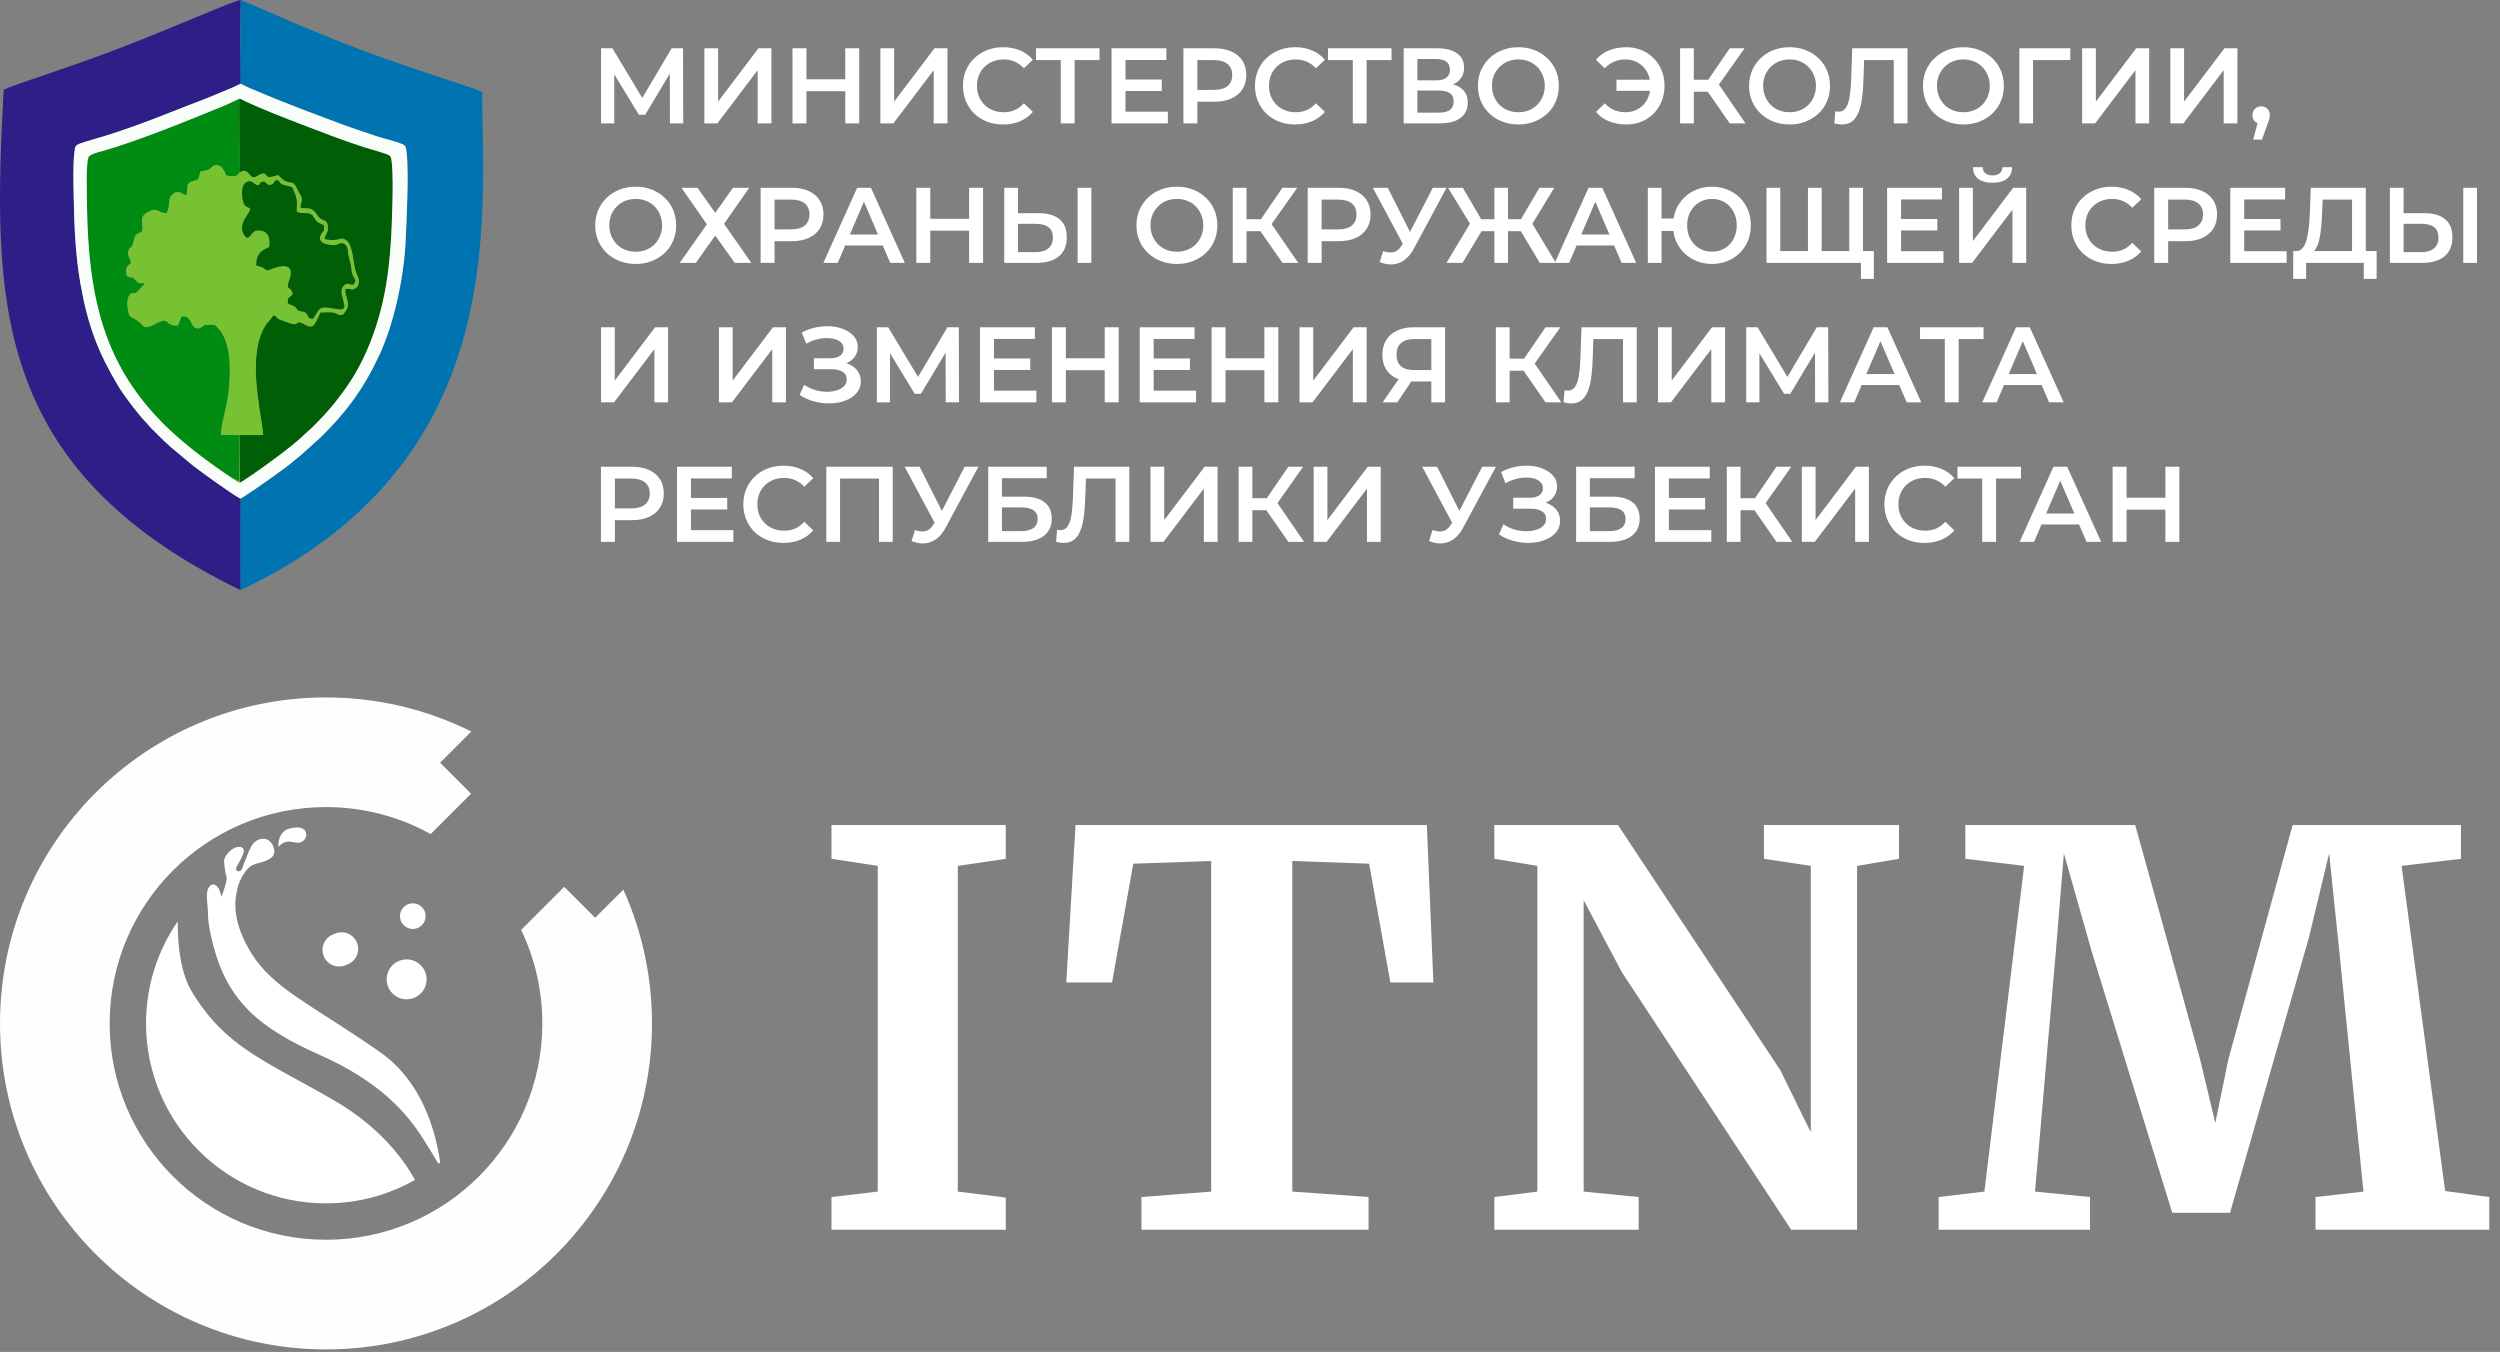 <svg width="233" height="126" viewBox="0 0 233 126" fill="none" xmlns="http://www.w3.org/2000/svg">
<rect x="0" y="0" width="233" height="126" fill="#808080" stroke="none"/>
<path fill-rule="evenodd" clip-rule="evenodd" d="M22.415 7.806C22.66 7.901 22.907 8.052 23.159 8.162L25.474 9.13C26.507 9.546 27.544 9.951 28.601 10.355C29.671 10.765 30.719 11.159 31.79 11.555C33.029 12.012 33.821 12.26 35.028 12.67C35.6 12.865 36.155 12.984 36.739 13.173C37.802 13.518 37.816 13.462 37.894 14.187C38.033 15.485 37.995 17.102 37.961 18.442C37.925 19.842 37.869 21.245 37.795 22.634C37.612 26.052 36.699 30.24 35.301 33.212C33.849 36.298 32.136 38.592 29.808 40.833L28.082 42.386C27.888 42.551 27.696 42.696 27.495 42.868C26.409 43.798 24.873 44.813 23.728 45.626L22.416 46.483C22.408 49.216 22.392 52.309 22.415 55C47.541 43.17 44.978 20.527 44.936 8.591C44.728 8.329 39.218 6.727 33.722 4.674C28.688 2.795 23.683 0.464 22.421 0C22.407 0.571 22.402 1.631 22.402 1.958C22.402 2.61 22.402 3.263 22.402 3.916C22.402 5.174 22.346 6.565 22.415 7.806Z" fill="#0074B0"/>
<path fill-rule="evenodd" clip-rule="evenodd" d="M22.415 55C22.409 54.071 22.402 51.927 22.402 50.728L22.416 46.483C21.569 46.026 18.8 44.028 17.948 43.364L15.868 41.626L13.935 39.746C13.847 39.646 13.78 39.543 13.69 39.454C12.933 38.697 11.564 36.884 11.067 36.057C9.18 32.915 8.196 30.403 7.508 26.504C7.044 23.876 6.913 21.142 6.872 18.404C6.853 17.067 6.788 15.501 6.936 14.194C7.016 13.483 7.003 13.513 8.092 13.169C8.652 12.992 9.235 12.841 9.8 12.665C13.243 11.594 16.113 10.349 19.354 9.123L21.672 8.159C21.929 8.051 22.168 7.911 22.416 7.806C22.389 5.359 22.351 2.442 22.421 0C21.806 0.048 16.395 2.478 10.957 4.561C6.162 6.398 1.301 7.884 0.34 8.36C-0.655 27.643 -1.012 43.645 22.415 55Z" fill="#2E1E87"/>
<path fill-rule="evenodd" clip-rule="evenodd" d="M22.368 16.035C22.502 16.003 22.655 15.877 22.856 15.932C23.333 16.063 23.307 16.856 24.046 16.363C24.656 15.956 24.779 16.306 24.879 16.414C25.096 16.646 25.651 16.37 25.915 16.329C26.02 16.35 26.246 16.734 26.661 16.911C27.305 17.186 27.267 16.7 27.791 17.813C27.869 17.977 27.944 18.099 28.029 18.256C28.282 18.724 27.987 18.867 27.994 19.354C28.447 19.487 28.823 19.324 29.178 19.6C29.487 19.839 29.574 20.167 29.867 20.375C30.258 20.652 30.482 20.458 30.549 21.116C30.617 21.783 30.297 21.7 30.253 22.285C30.361 22.346 30.635 22.351 30.758 22.362C31.822 22.45 31.682 22.034 32.248 22.381C32.843 22.745 32.907 24.298 33.09 25.103C33.164 25.427 33.336 25.664 33.414 25.99C33.503 26.361 33.397 26.669 33.166 26.843C32.779 27.138 32.644 26.808 32.181 26.934C32.137 27.437 32.365 27.79 32.42 28.229C32.489 28.771 32.141 29.075 31.955 29.336C31.406 29.404 31.442 29.178 31.02 29.117C30.678 29.068 30.218 29.116 29.864 29.122C29.702 29.456 29.488 29.98 29.273 30.261C28.943 30.693 28.413 30.188 28.035 30.065C27.469 29.883 27.941 30.529 26.677 29.995C26.46 29.904 26.205 29.861 26.023 29.76C25.791 29.631 25.763 29.468 25.523 29.369C25.384 29.483 25.278 29.673 25.15 29.817C25.003 29.981 24.884 30.12 24.767 30.29C24.554 30.599 24.367 31.032 24.226 31.455C23.187 34.572 24.582 39.683 24.52 40.549L22.333 40.548L22.36 44.995C22.535 44.909 22.764 44.743 22.959 44.612C23.169 44.471 23.357 44.348 23.558 44.213C24.586 43.528 27.245 41.578 28.109 40.74C28.515 40.347 28.96 39.996 29.417 39.517L30.154 38.755C30.47 38.396 30.807 38.04 31.099 37.67C32.396 36.035 33.292 34.718 34.171 32.72C35.004 30.828 35.624 28.733 35.994 26.497C36.401 24.04 36.509 21.642 36.57 19.081C36.601 17.834 36.638 16.358 36.513 15.14C36.446 14.476 36.435 14.481 35.475 14.179C34.945 14.012 34.411 13.869 33.91 13.71C31.889 13.067 29.933 12.284 28.002 11.554C26.684 11.055 24.331 10.127 23.015 9.512C22.865 9.443 22.433 9.205 22.344 9.185C22.21 9.607 22.404 14.907 22.314 16.019C22.341 16.045 22.296 16.034 22.368 16.035Z" fill="#005E06"/>
<path fill-rule="evenodd" clip-rule="evenodd" d="M21.397 44.401L21.946 44.687C22.077 44.78 21.85 44.561 22.04 44.74C22.151 44.847 22.192 44.832 22.313 44.812L22.316 40.55L20.606 40.535C20.535 39.944 20.991 38.343 21.12 37.679C21.458 35.938 21.623 33.353 20.997 31.675C20.814 31.187 20.677 30.998 20.361 30.634C20.256 30.512 20.075 30.252 19.894 30.265C19.534 30.289 19.474 30.303 19.094 30.274C18.903 30.391 18.736 30.571 18.483 30.607C17.724 30.713 17.967 29.316 16.916 29.489C16.841 29.621 16.629 30.205 16.592 30.329C16.305 30.353 16.097 30.34 15.88 30.226C15.68 30.119 15.575 29.96 15.416 29.878C14.866 29.887 14.429 30.252 13.994 30.408C13.286 30.661 13.414 30.315 12.799 29.877C12.283 29.508 12.028 29.678 11.914 28.84C11.828 28.207 11.821 27.656 12.238 27.335C12.476 27.303 12.532 27.391 12.717 27.249C12.935 27.082 13.13 26.798 13.258 26.685C13.387 26.57 13.425 26.581 13.486 26.386C13.007 26.373 13.001 26.474 12.711 26.191C12.254 25.745 12.376 25.87 12.064 25.837C11.755 25.804 11.73 25.351 11.759 25.095C11.786 24.849 12.07 24.64 12.21 24.535C12.171 24.162 11.958 23.989 11.944 23.602C11.926 23.099 12.265 23.097 12.354 22.855C12.463 22.561 12.446 22.25 12.615 21.982C12.783 21.715 13.089 21.742 13.272 21.502C13.313 20.598 12.975 20.234 13.755 19.776C14.691 19.227 14.788 19.943 15.523 19.857C15.878 19.341 15.638 18.588 15.942 18.253C16.599 17.531 16.984 18.141 17.344 18.196C17.529 17.942 17.36 17.373 17.571 17.098C17.739 16.879 18.21 16.846 18.477 16.717L18.677 15.999C19.121 15.883 19.51 15.874 19.712 15.603C19.948 15.283 20.409 15.345 20.675 15.617C20.798 15.743 20.864 15.887 20.95 16.054C21.087 16.32 20.992 16.363 21.319 16.4C21.486 16.419 21.862 16.467 22.004 16.395C22.065 16.364 22.318 16.106 22.367 16.035C22.296 16.034 22.341 16.045 22.313 16.019C22.403 14.907 22.209 9.607 22.343 9.185C21.895 9.381 21.438 9.625 20.976 9.816C17.868 11.103 12.661 13.213 9.541 14.079C9.208 14.171 8.311 14.362 8.222 14.72C8.013 15.579 8.089 17.515 8.098 18.511C8.164 25.47 8.929 31.639 13.075 37.043C14.262 38.59 15.522 39.856 16.915 41.047C17.599 41.632 18.326 42.216 19.098 42.785C19.667 43.204 20.782 44.013 21.397 44.401Z" fill="#008C13"/>
<path fill-rule="evenodd" clip-rule="evenodd" d="M23.305 19.403C23.054 19.291 22.862 19.261 22.735 18.977C22.536 18.527 22.496 17.71 22.681 17.28C22.746 17.127 23 16.878 23.273 16.891C23.544 16.905 23.759 17.193 23.934 17.252C24.276 17.367 24.094 16.937 24.56 16.931C24.912 16.927 24.754 17.326 25.269 17.225C25.557 17.168 25.513 16.9 25.772 16.773C26.29 17.02 25.935 17.091 26.524 17.263C26.708 17.315 26.849 17.343 27.041 17.39C27.278 17.449 27.242 17.492 27.339 17.696C28.219 19.534 26.913 19.863 28.452 19.866C29.235 19.868 29.09 20.187 29.563 20.677C29.695 20.812 29.999 20.873 30.191 21.003C30.244 21.748 30.051 21.504 29.883 21.896C29.517 22.756 30.738 22.881 31.268 22.843C31.54 22.825 31.75 22.483 32.18 22.805C32.418 22.983 32.407 23.414 32.457 23.738C32.515 24.104 32.638 24.39 32.697 24.709C32.775 25.138 32.703 25.306 32.9 25.715C33.051 26.032 33.284 26.109 32.95 26.509C32.533 26.595 32.498 26.291 32.103 26.567C31.306 27.127 32.503 28.556 31.923 28.807C31.627 28.936 30.638 28.575 30.099 28.663C29.616 28.741 29.586 29.18 29.158 29.711C28.698 29.695 28.821 29.559 28.621 29.305C28.335 28.943 28.444 29.114 28.001 28.998C27.857 28.96 27.738 28.934 27.674 28.828C27.617 28.735 27.685 28.78 27.582 28.668C27.423 28.496 27.118 28.444 26.832 28.278C26.827 28.082 26.796 27.841 26.924 27.741C27.211 27.512 27.427 27.481 27.156 27.064C26.921 26.702 26.669 26.994 26.968 26.112C27.712 23.916 25.211 25.134 24.967 25.186C24.761 25.23 24.722 25.019 24.483 24.922C24.283 24.843 24.084 24.799 23.884 24.735C23.856 23.332 24.84 23.216 25.107 23.012C25.169 22.382 25.105 21.713 24.488 21.538C23.428 21.236 23.512 22.072 23.023 22.164C22.619 21.938 22.435 21.293 22.667 20.717C22.948 20.023 23.332 19.805 23.305 19.403ZM21.398 44.401C21.518 44.522 22.179 44.97 22.36 44.995L22.333 40.548L24.52 40.549C24.582 39.683 23.187 34.572 24.226 31.455C24.367 31.032 24.554 30.6 24.767 30.29C24.884 30.12 25.003 29.981 25.15 29.817C25.278 29.673 25.384 29.483 25.523 29.369C25.763 29.468 25.791 29.632 26.023 29.76C26.206 29.861 26.46 29.904 26.678 29.995C27.941 30.529 27.469 29.883 28.035 30.065C28.413 30.188 28.943 30.693 29.273 30.261C29.488 29.98 29.702 29.456 29.864 29.122C30.218 29.116 30.678 29.068 31.02 29.117C31.442 29.178 31.406 29.404 31.955 29.336C32.141 29.076 32.489 28.771 32.42 28.229C32.365 27.79 32.137 27.437 32.181 26.934C32.644 26.808 32.779 27.138 33.166 26.843C33.397 26.669 33.503 26.361 33.414 25.99C33.336 25.664 33.164 25.427 33.09 25.103C32.907 24.298 32.843 22.745 32.248 22.381C31.683 22.034 31.822 22.45 30.758 22.362C30.635 22.351 30.361 22.346 30.253 22.285C30.297 21.7 30.617 21.783 30.549 21.116C30.482 20.458 30.258 20.652 29.867 20.375C29.574 20.167 29.487 19.839 29.178 19.6C28.823 19.324 28.447 19.487 27.994 19.354C27.987 18.867 28.282 18.724 28.029 18.256C27.944 18.099 27.869 17.978 27.791 17.814C27.267 16.7 27.305 17.186 26.661 16.911C26.246 16.734 26.02 16.35 25.915 16.329C25.651 16.37 25.096 16.646 24.879 16.414C24.779 16.306 24.656 15.956 24.046 16.363C23.307 16.856 23.333 16.063 22.856 15.932C22.655 15.877 22.502 16.003 22.368 16.035C22.319 16.106 22.066 16.364 22.005 16.395C21.863 16.467 21.487 16.419 21.319 16.4C20.993 16.363 21.088 16.32 20.95 16.054C20.864 15.887 20.799 15.743 20.676 15.617C20.41 15.345 19.949 15.283 19.712 15.603C19.511 15.874 19.122 15.883 18.677 15.999L18.478 16.717C18.21 16.846 17.74 16.879 17.572 17.098C17.361 17.373 17.53 17.942 17.345 18.196C16.985 18.141 16.6 17.531 15.943 18.253C15.639 18.588 15.879 19.341 15.524 19.857C14.789 19.943 14.692 19.227 13.756 19.776C12.976 20.234 13.314 20.598 13.273 21.502C13.09 21.742 12.784 21.715 12.616 21.982C12.447 22.25 12.463 22.561 12.355 22.856C12.266 23.097 11.927 23.099 11.945 23.602C11.959 23.989 12.172 24.162 12.211 24.535C12.071 24.64 11.787 24.849 11.76 25.095C11.731 25.351 11.756 25.805 12.065 25.837C12.377 25.87 12.255 25.745 12.712 26.191C13.002 26.475 13.007 26.373 13.486 26.386C13.426 26.581 13.387 26.57 13.258 26.685C13.131 26.798 12.936 27.082 12.718 27.249C12.533 27.391 12.476 27.303 12.239 27.335C11.822 27.656 11.828 28.207 11.915 28.84C12.029 29.678 12.284 29.508 12.8 29.877C13.415 30.316 13.287 30.661 13.995 30.408C14.43 30.253 14.867 29.887 15.417 29.878C15.576 29.96 15.681 30.119 15.88 30.226C16.098 30.34 16.306 30.354 16.593 30.329C16.63 30.205 16.842 29.621 16.916 29.489C17.968 29.316 17.725 30.713 18.483 30.607C18.737 30.571 18.904 30.392 19.095 30.274C19.474 30.303 19.535 30.289 19.895 30.265C20.075 30.253 20.257 30.512 20.362 30.634C20.677 30.998 20.815 31.187 20.998 31.675C21.624 33.353 21.459 35.938 21.121 37.68C20.992 38.343 20.536 39.944 20.606 40.535L22.316 40.55L22.314 44.812C22.193 44.832 22.152 44.847 22.041 44.74C21.851 44.561 22.078 44.78 21.946 44.687L21.398 44.401Z" fill="#76C233"/>
<path fill-rule="evenodd" clip-rule="evenodd" d="M22.359 44.995C22.178 44.97 21.517 44.522 21.398 44.401C20.782 44.013 19.667 43.204 19.098 42.785C18.326 42.216 17.599 41.632 16.915 41.047C15.522 39.856 14.262 38.59 13.075 37.043C8.929 31.639 8.164 25.47 8.098 18.511C8.089 17.515 8.013 15.579 8.223 14.72C8.311 14.362 9.208 14.171 9.541 14.079C12.661 13.213 17.869 11.103 20.977 9.816C21.438 9.625 21.895 9.381 22.343 9.185C22.433 9.205 22.865 9.443 23.015 9.512C24.33 10.127 26.684 11.055 28.001 11.554C29.932 12.284 31.888 13.067 33.91 13.71C34.41 13.869 34.945 14.012 35.475 14.179C36.435 14.481 36.445 14.476 36.513 15.14C36.637 16.358 36.6 17.834 36.57 19.081C36.508 21.642 36.4 24.04 35.994 26.497C35.624 28.733 35.004 30.828 34.17 32.72C33.291 34.718 32.396 36.035 31.099 37.67C30.806 38.04 30.469 38.396 30.153 38.755L29.417 39.517C28.959 39.996 28.514 40.347 28.109 40.74C27.244 41.578 24.585 43.528 23.558 44.213C23.356 44.348 23.168 44.471 22.958 44.612C22.764 44.743 22.535 44.909 22.359 44.995ZM22.416 46.483L23.727 45.626C24.873 44.813 26.408 43.798 27.495 42.868C27.696 42.696 27.888 42.551 28.082 42.386L29.807 40.833C32.136 38.592 33.849 36.298 35.301 33.212C36.699 30.24 37.612 26.052 37.795 22.634C37.869 21.245 37.925 19.842 37.961 18.442C37.995 17.102 38.033 15.485 37.894 14.187C37.816 13.462 37.801 13.518 36.739 13.173C36.155 12.984 35.6 12.865 35.028 12.67C33.821 12.26 33.029 12.012 31.79 11.555C30.719 11.159 29.671 10.765 28.601 10.355C27.544 9.951 26.507 9.546 25.474 9.13L23.158 8.162C22.907 8.052 22.66 7.901 22.415 7.806C22.168 7.911 21.928 8.051 21.672 8.159L19.354 9.123C16.113 10.349 13.243 11.594 9.8 12.665C9.234 12.841 8.652 12.992 8.092 13.169C7.003 13.513 7.016 13.483 6.935 14.194C6.787 15.501 6.852 17.067 6.872 18.404C6.913 21.141 7.044 23.876 7.508 26.504C8.196 30.403 9.18 32.915 11.066 36.057C11.563 36.884 12.933 38.697 13.69 39.454C13.779 39.543 13.847 39.646 13.935 39.746C14.103 39.938 14.31 40.115 14.486 40.299L15.306 41.119C15.399 41.212 15.493 41.28 15.593 41.368C15.692 41.452 15.767 41.542 15.868 41.626L17.947 43.364C18.8 44.028 21.569 46.026 22.416 46.483Z" fill="#FAFEFA"/>
<path fill-rule="evenodd" clip-rule="evenodd" d="M23.305 19.403C23.332 19.805 22.947 20.023 22.667 20.717C22.435 21.293 22.619 21.938 23.023 22.164C23.512 22.072 23.427 21.236 24.488 21.538C25.105 21.713 25.169 22.382 25.107 23.012C24.84 23.216 23.856 23.332 23.884 24.735C24.084 24.799 24.283 24.843 24.482 24.922C24.721 25.019 24.76 25.23 24.967 25.186C25.211 25.134 27.712 23.916 26.968 26.112C26.669 26.994 26.921 26.702 27.155 27.064C27.427 27.481 27.211 27.512 26.923 27.741C26.796 27.841 26.826 28.082 26.831 28.278C27.117 28.444 27.423 28.496 27.582 28.668C27.685 28.78 27.617 28.735 27.673 28.828C27.738 28.934 27.857 28.96 28.001 28.998C28.444 29.114 28.335 28.943 28.621 29.305C28.82 29.559 28.697 29.695 29.158 29.711C29.586 29.18 29.615 28.741 30.099 28.663C30.637 28.575 31.627 28.936 31.923 28.807C32.502 28.556 31.305 27.127 32.103 26.567C32.498 26.291 32.533 26.595 32.949 26.509C33.284 26.109 33.051 26.032 32.899 25.715C32.703 25.306 32.774 25.138 32.697 24.709C32.638 24.39 32.515 24.104 32.457 23.738C32.406 23.414 32.418 22.983 32.179 22.805C31.75 22.483 31.539 22.825 31.268 22.843C30.737 22.881 29.517 22.756 29.883 21.896C30.05 21.504 30.243 21.748 30.191 21.003C29.998 20.873 29.694 20.812 29.563 20.677C29.09 20.187 29.235 19.868 28.451 19.866C26.913 19.863 28.219 19.534 27.339 17.696C27.242 17.492 27.278 17.449 27.04 17.39C26.849 17.343 26.708 17.315 26.524 17.263C25.935 17.091 26.29 17.02 25.772 16.773C25.513 16.9 25.556 17.168 25.269 17.225C24.753 17.326 24.912 16.927 24.559 16.931C24.093 16.937 24.276 17.367 23.934 17.252C23.759 17.193 23.543 16.905 23.273 16.891C22.999 16.878 22.746 17.127 22.681 17.28C22.495 17.71 22.536 18.527 22.735 18.977C22.862 19.261 23.054 19.291 23.305 19.403Z" fill="#005E06"/>
<path d="M56.017 11.5V4.5H57.077L60.147 9.61H59.577L62.597 4.5H63.657L63.677 11.5H62.437L62.427 6.43H62.687L60.127 10.7H59.547L56.947 6.43H57.247V11.5H56.017ZM65.646 11.5V4.5H66.926V9.47L70.686 4.5H71.896V11.5H70.616V6.54L66.856 11.5H65.646ZM78.779 4.5H80.079V11.5H78.779V4.5ZM75.159 11.5H73.859V4.5H75.159V11.5ZM78.879 8.5H75.049V7.39H78.879V8.5ZM82.052 11.5V4.5H83.332V9.47L87.093 4.5H88.302V11.5H87.022V6.54L83.263 11.5H82.052ZM93.485 11.6C92.952 11.6 92.455 11.513 91.995 11.34C91.542 11.16 91.145 10.91 90.805 10.59C90.472 10.263 90.212 9.88 90.025 9.44C89.838 9 89.745 8.52 89.745 8C89.745 7.48 89.838 7 90.025 6.56C90.212 6.12 90.475 5.74 90.815 5.42C91.155 5.093 91.552 4.843 92.005 4.67C92.459 4.49 92.955 4.4 93.495 4.4C94.069 4.4 94.592 4.5 95.065 4.7C95.538 4.893 95.939 5.183 96.265 5.57L95.425 6.36C95.172 6.087 94.888 5.883 94.575 5.75C94.262 5.61 93.922 5.54 93.555 5.54C93.189 5.54 92.852 5.6 92.545 5.72C92.245 5.84 91.982 6.01 91.755 6.23C91.535 6.45 91.362 6.71 91.235 7.01C91.115 7.31 91.055 7.64 91.055 8C91.055 8.36 91.115 8.69 91.235 8.99C91.362 9.29 91.535 9.55 91.755 9.77C91.982 9.99 92.245 10.16 92.545 10.28C92.852 10.4 93.189 10.46 93.555 10.46C93.922 10.46 94.262 10.393 94.575 10.26C94.888 10.12 95.172 9.91 95.425 9.63L96.265 10.43C95.939 10.81 95.538 11.1 95.065 11.3C94.592 11.5 94.065 11.6 93.485 11.6ZM98.864 11.5V5.28L99.174 5.6H96.554V4.5H102.474V5.6H99.854L100.154 5.28V11.5H98.864ZM104.795 7.41H108.275V8.48H104.795V7.41ZM104.895 10.41H108.845V11.5H103.595V4.5H108.705V5.59H104.895V10.41ZM110.294 11.5V4.5H113.174C113.794 4.5 114.324 4.6 114.764 4.8C115.211 5 115.554 5.287 115.794 5.66C116.034 6.033 116.154 6.477 116.154 6.99C116.154 7.503 116.034 7.947 115.794 8.32C115.554 8.693 115.211 8.98 114.764 9.18C114.324 9.38 113.794 9.48 113.174 9.48H111.014L111.594 8.87V11.5H110.294ZM111.594 9.01L111.014 8.38H113.114C113.688 8.38 114.118 8.26 114.404 8.02C114.698 7.773 114.844 7.43 114.844 6.99C114.844 6.543 114.698 6.2 114.404 5.96C114.118 5.72 113.688 5.6 113.114 5.6H111.014L111.594 4.96V9.01ZM120.702 11.6C120.169 11.6 119.672 11.513 119.212 11.34C118.759 11.16 118.362 10.91 118.022 10.59C117.689 10.263 117.429 9.88 117.242 9.44C117.055 9 116.962 8.52 116.962 8C116.962 7.48 117.055 7 117.242 6.56C117.429 6.12 117.692 5.74 118.032 5.42C118.372 5.093 118.769 4.843 119.222 4.67C119.675 4.49 120.172 4.4 120.712 4.4C121.285 4.4 121.809 4.5 122.282 4.7C122.755 4.893 123.155 5.183 123.482 5.57L122.642 6.36C122.389 6.087 122.105 5.883 121.792 5.75C121.479 5.61 121.139 5.54 120.772 5.54C120.405 5.54 120.069 5.6 119.762 5.72C119.462 5.84 119.199 6.01 118.972 6.23C118.752 6.45 118.579 6.71 118.452 7.01C118.332 7.31 118.272 7.64 118.272 8C118.272 8.36 118.332 8.69 118.452 8.99C118.579 9.29 118.752 9.55 118.972 9.77C119.199 9.99 119.462 10.16 119.762 10.28C120.069 10.4 120.405 10.46 120.772 10.46C121.139 10.46 121.479 10.393 121.792 10.26C122.105 10.12 122.389 9.91 122.642 9.63L123.482 10.43C123.155 10.81 122.755 11.1 122.282 11.3C121.809 11.5 121.282 11.6 120.702 11.6ZM126.081 11.5V5.28L126.391 5.6H123.771V4.5H129.691V5.6H127.071L127.371 5.28V11.5H126.081ZM130.822 11.5V4.5H133.952C134.739 4.5 135.352 4.657 135.792 4.97C136.232 5.277 136.452 5.72 136.452 6.3C136.452 6.873 136.242 7.317 135.822 7.63C135.402 7.937 134.849 8.09 134.162 8.09L134.342 7.73C135.122 7.73 135.725 7.887 136.152 8.2C136.579 8.513 136.792 8.967 136.792 9.56C136.792 10.167 136.569 10.643 136.122 10.99C135.675 11.33 135.015 11.5 134.142 11.5H130.822ZM132.102 10.5H134.102C134.555 10.5 134.899 10.417 135.132 10.25C135.365 10.077 135.482 9.813 135.482 9.46C135.482 9.107 135.365 8.85 135.132 8.69C134.899 8.523 134.555 8.44 134.102 8.44H132.102V10.5ZM132.102 7.49H133.842C134.262 7.49 134.582 7.407 134.802 7.24C135.022 7.067 135.132 6.82 135.132 6.5C135.132 6.167 135.022 5.917 134.802 5.75C134.582 5.583 134.262 5.5 133.842 5.5H132.102V7.49ZM141.523 11.6C140.976 11.6 140.473 11.51 140.013 11.33C139.553 11.15 139.153 10.9 138.813 10.58C138.473 10.253 138.21 9.873 138.023 9.44C137.836 9 137.743 8.52 137.743 8C137.743 7.48 137.836 7.003 138.023 6.57C138.21 6.13 138.473 5.75 138.813 5.43C139.153 5.103 139.553 4.85 140.013 4.67C140.473 4.49 140.973 4.4 141.513 4.4C142.06 4.4 142.56 4.49 143.013 4.67C143.473 4.85 143.873 5.103 144.213 5.43C144.553 5.75 144.816 6.13 145.003 6.57C145.19 7.003 145.283 7.48 145.283 8C145.283 8.52 145.19 9 145.003 9.44C144.816 9.88 144.553 10.26 144.213 10.58C143.873 10.9 143.473 11.15 143.013 11.33C142.56 11.51 142.063 11.6 141.523 11.6ZM141.513 10.46C141.866 10.46 142.193 10.4 142.493 10.28C142.793 10.16 143.053 9.99 143.273 9.77C143.493 9.543 143.663 9.283 143.783 8.99C143.91 8.69 143.973 8.36 143.973 8C143.973 7.64 143.91 7.313 143.783 7.02C143.663 6.72 143.493 6.46 143.273 6.24C143.053 6.013 142.793 5.84 142.493 5.72C142.193 5.6 141.866 5.54 141.513 5.54C141.16 5.54 140.833 5.6 140.533 5.72C140.24 5.84 139.98 6.013 139.753 6.24C139.533 6.46 139.36 6.72 139.233 7.02C139.113 7.313 139.053 7.64 139.053 8C139.053 8.353 139.113 8.68 139.233 8.98C139.36 9.28 139.533 9.543 139.753 9.77C139.973 9.99 140.233 10.16 140.533 10.28C140.833 10.4 141.16 10.46 141.513 10.46ZM150.654 8.46V7.43H154.264V8.46H150.654ZM151.564 4.4C152.077 4.4 152.551 4.49 152.984 4.67C153.417 4.843 153.794 5.093 154.114 5.42C154.441 5.74 154.691 6.12 154.864 6.56C155.044 7 155.134 7.48 155.134 8C155.134 8.52 155.044 9 154.864 9.44C154.691 9.88 154.441 10.263 154.114 10.59C153.794 10.91 153.417 11.16 152.984 11.34C152.551 11.513 152.077 11.6 151.564 11.6C150.971 11.6 150.431 11.5 149.944 11.3C149.464 11.1 149.064 10.81 148.744 10.43L149.564 9.63C149.824 9.91 150.114 10.12 150.434 10.26C150.761 10.393 151.114 10.46 151.494 10.46C151.827 10.46 152.137 10.4 152.424 10.28C152.711 10.153 152.957 9.983 153.164 9.77C153.371 9.55 153.531 9.29 153.644 8.99C153.757 8.69 153.814 8.36 153.814 8C153.814 7.64 153.757 7.31 153.644 7.01C153.531 6.71 153.371 6.453 153.164 6.24C152.957 6.02 152.711 5.85 152.424 5.73C152.137 5.603 151.827 5.54 151.494 5.54C151.114 5.54 150.761 5.61 150.434 5.75C150.114 5.883 149.824 6.09 149.564 6.37L148.744 5.57C149.064 5.19 149.464 4.9 149.944 4.7C150.431 4.5 150.971 4.4 151.564 4.4ZM161.214 11.5L158.844 8.09L159.894 7.44L162.684 11.5H161.214ZM156.584 11.5V4.5H157.864V11.5H156.584ZM157.474 8.55V7.43H159.834V8.55H157.474ZM160.014 8.15L158.824 7.99L161.214 4.5H162.594L160.014 8.15ZM166.796 11.6C166.25 11.6 165.746 11.51 165.286 11.33C164.826 11.15 164.426 10.9 164.086 10.58C163.746 10.253 163.483 9.873 163.296 9.44C163.11 9 163.016 8.52 163.016 8C163.016 7.48 163.11 7.003 163.296 6.57C163.483 6.13 163.746 5.75 164.086 5.43C164.426 5.103 164.826 4.85 165.286 4.67C165.746 4.49 166.246 4.4 166.786 4.4C167.333 4.4 167.833 4.49 168.286 4.67C168.746 4.85 169.146 5.103 169.486 5.43C169.826 5.75 170.09 6.13 170.276 6.57C170.463 7.003 170.556 7.48 170.556 8C170.556 8.52 170.463 9 170.276 9.44C170.09 9.88 169.826 10.26 169.486 10.58C169.146 10.9 168.746 11.15 168.286 11.33C167.833 11.51 167.336 11.6 166.796 11.6ZM166.786 10.46C167.14 10.46 167.466 10.4 167.766 10.28C168.066 10.16 168.326 9.99 168.546 9.77C168.766 9.543 168.936 9.283 169.056 8.99C169.183 8.69 169.246 8.36 169.246 8C169.246 7.64 169.183 7.313 169.056 7.02C168.936 6.72 168.766 6.46 168.546 6.24C168.326 6.013 168.066 5.84 167.766 5.72C167.466 5.6 167.14 5.54 166.786 5.54C166.433 5.54 166.106 5.6 165.806 5.72C165.513 5.84 165.253 6.013 165.026 6.24C164.806 6.46 164.633 6.72 164.506 7.02C164.386 7.313 164.326 7.64 164.326 8C164.326 8.353 164.386 8.68 164.506 8.98C164.633 9.28 164.806 9.543 165.026 9.77C165.246 9.99 165.506 10.16 165.806 10.28C166.106 10.4 166.433 10.46 166.786 10.46ZM171.668 11.6C171.555 11.6 171.442 11.59 171.328 11.57C171.215 11.55 171.092 11.527 170.958 11.5L171.048 10.37C171.142 10.397 171.242 10.41 171.348 10.41C171.628 10.41 171.852 10.297 172.018 10.07C172.185 9.837 172.305 9.497 172.378 9.05C172.452 8.603 172.502 8.053 172.528 7.4L172.628 4.5H177.778V11.5H176.498V5.28L176.798 5.6H173.468L173.748 5.27L173.678 7.35C173.658 8.043 173.612 8.653 173.538 9.18C173.465 9.707 173.352 10.15 173.198 10.51C173.052 10.863 172.855 11.133 172.608 11.32C172.362 11.507 172.048 11.6 171.668 11.6ZM182.998 11.6C182.451 11.6 181.948 11.51 181.488 11.33C181.028 11.15 180.628 10.9 180.288 10.58C179.948 10.253 179.684 9.873 179.498 9.44C179.311 9 179.218 8.52 179.218 8C179.218 7.48 179.311 7.003 179.498 6.57C179.684 6.13 179.948 5.75 180.288 5.43C180.628 5.103 181.028 4.85 181.488 4.67C181.948 4.49 182.448 4.4 182.988 4.4C183.534 4.4 184.034 4.49 184.488 4.67C184.948 4.85 185.348 5.103 185.688 5.43C186.028 5.75 186.291 6.13 186.478 6.57C186.664 7.003 186.758 7.48 186.758 8C186.758 8.52 186.664 9 186.478 9.44C186.291 9.88 186.028 10.26 185.688 10.58C185.348 10.9 184.948 11.15 184.488 11.33C184.034 11.51 183.538 11.6 182.998 11.6ZM182.988 10.46C183.341 10.46 183.668 10.4 183.968 10.28C184.268 10.16 184.528 9.99 184.748 9.77C184.968 9.543 185.138 9.283 185.258 8.99C185.384 8.69 185.448 8.36 185.448 8C185.448 7.64 185.384 7.313 185.258 7.02C185.138 6.72 184.968 6.46 184.748 6.24C184.528 6.013 184.268 5.84 183.968 5.72C183.668 5.6 183.341 5.54 182.988 5.54C182.634 5.54 182.308 5.6 182.008 5.72C181.714 5.84 181.454 6.013 181.228 6.24C181.008 6.46 180.834 6.72 180.708 7.02C180.588 7.313 180.528 7.64 180.528 8C180.528 8.353 180.588 8.68 180.708 8.98C180.834 9.28 181.008 9.543 181.228 9.77C181.448 9.99 181.708 10.16 182.008 10.28C182.308 10.4 182.634 10.46 182.988 10.46ZM188.205 11.5V4.5H192.955L192.945 5.6H189.175L189.475 5.29L189.485 11.5H188.205ZM194.054 11.5V4.5H195.334V9.47L199.094 4.5H200.304V11.5H199.024V6.54L195.264 11.5H194.054ZM202.277 11.5V4.5H203.557V9.47L207.317 4.5H208.527V11.5H207.247V6.54L203.487 11.5H202.277ZM210 13.01L210.58 10.8L210.75 11.54C210.516 11.54 210.32 11.47 210.16 11.33C210.006 11.183 209.93 10.987 209.93 10.74C209.93 10.487 210.006 10.287 210.16 10.14C210.32 9.987 210.513 9.91 210.74 9.91C210.973 9.91 211.166 9.987 211.32 10.14C211.473 10.293 211.55 10.493 211.55 10.74C211.55 10.807 211.543 10.88 211.53 10.96C211.516 11.033 211.493 11.12 211.46 11.22C211.433 11.32 211.386 11.447 211.32 11.6L210.81 13.01H210ZM59.257 24.6C58.711 24.6 58.207 24.51 57.747 24.33C57.287 24.15 56.887 23.9 56.547 23.58C56.207 23.253 55.944 22.873 55.757 22.44C55.571 22 55.477 21.52 55.477 21C55.477 20.48 55.571 20.003 55.757 19.57C55.944 19.13 56.207 18.75 56.547 18.43C56.887 18.103 57.287 17.85 57.747 17.67C58.207 17.49 58.707 17.4 59.247 17.4C59.794 17.4 60.294 17.49 60.747 17.67C61.207 17.85 61.607 18.103 61.947 18.43C62.287 18.75 62.551 19.13 62.737 19.57C62.924 20.003 63.017 20.48 63.017 21C63.017 21.52 62.924 22 62.737 22.44C62.551 22.88 62.287 23.26 61.947 23.58C61.607 23.9 61.207 24.15 60.747 24.33C60.294 24.51 59.797 24.6 59.257 24.6ZM59.247 23.46C59.601 23.46 59.927 23.4 60.227 23.28C60.527 23.16 60.787 22.99 61.007 22.77C61.227 22.543 61.397 22.283 61.517 21.99C61.644 21.69 61.707 21.36 61.707 21C61.707 20.64 61.644 20.313 61.517 20.02C61.397 19.72 61.227 19.46 61.007 19.24C60.787 19.013 60.527 18.84 60.227 18.72C59.927 18.6 59.601 18.54 59.247 18.54C58.894 18.54 58.567 18.6 58.267 18.72C57.974 18.84 57.714 19.013 57.487 19.24C57.267 19.46 57.094 19.72 56.967 20.02C56.847 20.313 56.787 20.64 56.787 21C56.787 21.353 56.847 21.68 56.967 21.98C57.094 22.28 57.267 22.543 57.487 22.77C57.707 22.99 57.967 23.16 58.267 23.28C58.567 23.4 58.894 23.46 59.247 23.46ZM63.511 17.5H65.011L66.661 19.84L68.311 17.5H69.831L67.481 20.86L70.021 24.5H68.481L66.661 21.95L64.851 24.5H63.351L65.881 20.91L63.511 17.5ZM70.89 24.5V17.5H73.77C74.39 17.5 74.92 17.6 75.36 17.8C75.807 18 76.15 18.287 76.39 18.66C76.63 19.033 76.75 19.477 76.75 19.99C76.75 20.503 76.63 20.947 76.39 21.32C76.15 21.693 75.807 21.98 75.36 22.18C74.92 22.38 74.39 22.48 73.77 22.48H71.61L72.19 21.87V24.5H70.89ZM72.19 22.01L71.61 21.38H73.71C74.284 21.38 74.713 21.26 75 21.02C75.293 20.773 75.44 20.43 75.44 19.99C75.44 19.543 75.293 19.2 75 18.96C74.713 18.72 74.284 18.6 73.71 18.6H71.61L72.19 17.96V22.01ZM76.738 24.5L79.888 17.5H81.168L84.328 24.5H82.968L80.258 18.19H80.778L78.078 24.5H76.738ZM78.188 22.88L78.538 21.86H82.318L82.668 22.88H78.188ZM90.322 17.5H91.622V24.5H90.322V17.5ZM86.702 24.5H85.402V17.5H86.702V24.5ZM90.422 21.5H86.592V20.39H90.422V21.5ZM96.816 19.87C97.649 19.87 98.292 20.057 98.746 20.43C99.199 20.803 99.425 21.363 99.425 22.11C99.425 22.897 99.175 23.493 98.675 23.9C98.182 24.3 97.492 24.5 96.606 24.5H93.596V17.5H94.876V19.87H96.816ZM96.546 23.5C97.046 23.5 97.432 23.383 97.706 23.15C97.986 22.917 98.126 22.577 98.126 22.13C98.126 21.69 97.989 21.37 97.716 21.17C97.442 20.963 97.052 20.86 96.546 20.86H94.876V23.5H96.546ZM100.435 24.5V17.5H101.715V24.5H100.435ZM109.697 24.6C109.15 24.6 108.647 24.51 108.187 24.33C107.727 24.15 107.327 23.9 106.987 23.58C106.647 23.253 106.383 22.873 106.197 22.44C106.01 22 105.917 21.52 105.917 21C105.917 20.48 106.01 20.003 106.197 19.57C106.383 19.13 106.647 18.75 106.987 18.43C107.327 18.103 107.727 17.85 108.187 17.67C108.647 17.49 109.147 17.4 109.687 17.4C110.233 17.4 110.733 17.49 111.187 17.67C111.647 17.85 112.047 18.103 112.387 18.43C112.727 18.75 112.99 19.13 113.177 19.57C113.363 20.003 113.457 20.48 113.457 21C113.457 21.52 113.363 22 113.177 22.44C112.99 22.88 112.727 23.26 112.387 23.58C112.047 23.9 111.647 24.15 111.187 24.33C110.733 24.51 110.237 24.6 109.697 24.6ZM109.687 23.46C110.04 23.46 110.367 23.4 110.667 23.28C110.967 23.16 111.227 22.99 111.447 22.77C111.667 22.543 111.837 22.283 111.957 21.99C112.083 21.69 112.147 21.36 112.147 21C112.147 20.64 112.083 20.313 111.957 20.02C111.837 19.72 111.667 19.46 111.447 19.24C111.227 19.013 110.967 18.84 110.667 18.72C110.367 18.6 110.04 18.54 109.687 18.54C109.333 18.54 109.007 18.6 108.707 18.72C108.413 18.84 108.153 19.013 107.927 19.24C107.707 19.46 107.533 19.72 107.407 20.02C107.287 20.313 107.227 20.64 107.227 21C107.227 21.353 107.287 21.68 107.407 21.98C107.533 22.28 107.707 22.543 107.927 22.77C108.147 22.99 108.407 23.16 108.707 23.28C109.007 23.4 109.333 23.46 109.687 23.46ZM119.524 24.5L117.154 21.09L118.204 20.44L120.994 24.5H119.524ZM114.894 24.5V17.5H116.174V24.5H114.894ZM115.784 21.55V20.43H118.144V21.55H115.784ZM118.324 21.15L117.134 20.99L119.524 17.5H120.904L118.324 21.15ZM121.876 24.5V17.5H124.756C125.376 17.5 125.906 17.6 126.346 17.8C126.793 18 127.136 18.287 127.376 18.66C127.616 19.033 127.736 19.477 127.736 19.99C127.736 20.503 127.616 20.947 127.376 21.32C127.136 21.693 126.793 21.98 126.346 22.18C125.906 22.38 125.376 22.48 124.756 22.48H122.596L123.176 21.87V24.5H121.876ZM123.176 22.01L122.596 21.38H124.696C125.27 21.38 125.7 21.26 125.986 21.02C126.28 20.773 126.426 20.43 126.426 19.99C126.426 19.543 126.28 19.2 125.986 18.96C125.7 18.72 125.27 18.6 124.696 18.6H122.596L123.176 17.96V22.01ZM128.91 23.4C129.277 23.527 129.6 23.56 129.88 23.5C130.16 23.44 130.41 23.237 130.63 22.89L130.97 22.36L131.1 22.22L133.54 17.5H134.82L131.78 23.15C131.533 23.623 131.24 23.983 130.9 24.23C130.56 24.477 130.193 24.613 129.8 24.64C129.413 24.673 129.01 24.6 128.59 24.42L128.91 23.4ZM131.07 23.34L127.95 17.5H129.34L131.78 22.34L131.07 23.34ZM143.506 24.5L141.466 21.09L142.566 20.44L145.006 24.5H143.506ZM140.166 21.55V20.43H142.276V21.55H140.166ZM142.636 21.15L141.426 20.99L143.476 17.5H144.856L142.636 21.15ZM136.306 24.5H134.806L137.246 20.44L138.356 21.09L136.306 24.5ZM140.546 24.5H139.276V17.5H140.546V24.5ZM139.656 21.55H137.536V20.43H139.656V21.55ZM137.186 21.15L134.956 17.5H136.336L138.376 20.99L137.186 21.15ZM144.903 24.5L148.053 17.5H149.333L152.493 24.5H151.133L148.423 18.19H148.943L146.243 24.5H144.903ZM146.353 22.88L146.703 21.86H150.483L150.833 22.88H146.353ZM153.576 24.5V17.5H154.856V20.37H156.666V21.53H154.856V24.5H153.576ZM159.556 24.6C159.036 24.6 158.556 24.51 158.116 24.33C157.676 24.15 157.293 23.9 156.966 23.58C156.639 23.26 156.383 22.88 156.196 22.44C156.016 22 155.926 21.52 155.926 21C155.926 20.48 156.016 20 156.196 19.56C156.383 19.12 156.639 18.74 156.966 18.42C157.293 18.1 157.676 17.85 158.116 17.67C158.556 17.49 159.036 17.4 159.556 17.4C160.069 17.4 160.546 17.49 160.986 17.67C161.433 17.85 161.819 18.1 162.146 18.42C162.473 18.74 162.726 19.12 162.906 19.56C163.086 20 163.176 20.48 163.176 21C163.176 21.52 163.086 22 162.906 22.44C162.726 22.88 162.473 23.26 162.146 23.58C161.819 23.9 161.433 24.15 160.986 24.33C160.546 24.51 160.069 24.6 159.556 24.6ZM159.556 23.46C159.883 23.46 160.186 23.4 160.466 23.28C160.753 23.16 160.999 22.99 161.206 22.77C161.413 22.55 161.573 22.293 161.686 22C161.806 21.7 161.866 21.367 161.866 21C161.866 20.633 161.806 20.303 161.686 20.01C161.573 19.71 161.413 19.45 161.206 19.23C160.999 19.01 160.753 18.84 160.466 18.72C160.186 18.6 159.883 18.54 159.556 18.54C159.229 18.54 158.926 18.6 158.646 18.72C158.366 18.84 158.119 19.01 157.906 19.23C157.699 19.45 157.536 19.71 157.416 20.01C157.303 20.303 157.246 20.633 157.246 21C157.246 21.367 157.303 21.7 157.416 22C157.536 22.293 157.699 22.55 157.906 22.77C158.119 22.99 158.366 23.16 158.646 23.28C158.926 23.4 159.229 23.46 159.556 23.46ZM168.79 23.4L168.5 23.72V17.5H169.78V23.72L169.47 23.4H172.66L172.35 23.72V17.5H173.63V24.5H164.64V17.5H165.92V23.72L165.62 23.4H168.79ZM173.44 25.99V24.18L173.75 24.5H172.32V23.4H174.64V25.99H173.44ZM177.08 20.41H180.56V21.48H177.08V20.41ZM177.18 23.41H181.13V24.5H175.88V17.5H180.99V18.59H177.18V23.41ZM182.59 24.5V17.5H183.87V22.47L187.63 17.5H188.84V24.5H187.56V19.54L183.8 24.5H182.59ZM185.7 17.03C185.1 17.03 184.646 16.903 184.34 16.65C184.04 16.397 183.886 16.04 183.88 15.58H184.79C184.796 15.827 184.876 16.017 185.03 16.15C185.19 16.283 185.413 16.35 185.7 16.35C185.986 16.35 186.21 16.283 186.37 16.15C186.536 16.017 186.623 15.827 186.63 15.58H187.53C187.523 16.04 187.366 16.397 187.06 16.65C186.753 16.903 186.3 17.03 185.7 17.03ZM196.786 24.6C196.253 24.6 195.756 24.513 195.296 24.34C194.843 24.16 194.446 23.91 194.106 23.59C193.773 23.263 193.513 22.88 193.326 22.44C193.139 22 193.046 21.52 193.046 21C193.046 20.48 193.139 20 193.326 19.56C193.513 19.12 193.776 18.74 194.116 18.42C194.456 18.093 194.853 17.843 195.306 17.67C195.759 17.49 196.256 17.4 196.796 17.4C197.369 17.4 197.893 17.5 198.366 17.7C198.839 17.893 199.239 18.183 199.566 18.57L198.726 19.36C198.473 19.087 198.189 18.883 197.876 18.75C197.563 18.61 197.223 18.54 196.856 18.54C196.489 18.54 196.153 18.6 195.846 18.72C195.546 18.84 195.283 19.01 195.056 19.23C194.836 19.45 194.663 19.71 194.536 20.01C194.416 20.31 194.356 20.64 194.356 21C194.356 21.36 194.416 21.69 194.536 21.99C194.663 22.29 194.836 22.55 195.056 22.77C195.283 22.99 195.546 23.16 195.846 23.28C196.153 23.4 196.489 23.46 196.856 23.46C197.223 23.46 197.563 23.393 197.876 23.26C198.189 23.12 198.473 22.91 198.726 22.63L199.566 23.43C199.239 23.81 198.839 24.1 198.366 24.3C197.893 24.5 197.366 24.6 196.786 24.6ZM200.773 24.5V17.5H203.653C204.273 17.5 204.803 17.6 205.243 17.8C205.69 18 206.033 18.287 206.273 18.66C206.513 19.033 206.633 19.477 206.633 19.99C206.633 20.503 206.513 20.947 206.273 21.32C206.033 21.693 205.69 21.98 205.243 22.18C204.803 22.38 204.273 22.48 203.653 22.48H201.493L202.073 21.87V24.5H200.773ZM202.073 22.01L201.493 21.38H203.593C204.166 21.38 204.596 21.26 204.883 21.02C205.176 20.773 205.323 20.43 205.323 19.99C205.323 19.543 205.176 19.2 204.883 18.96C204.596 18.72 204.166 18.6 203.593 18.6H201.493L202.073 17.96V22.01ZM209.063 20.41H212.543V21.48H209.063V20.41ZM209.163 23.41H213.113V24.5H207.863V17.5H212.973V18.59H209.163V23.41ZM219.212 23.9V18.6H216.472L216.422 19.84C216.402 20.307 216.372 20.75 216.332 21.17C216.299 21.583 216.242 21.96 216.162 22.3C216.089 22.64 215.985 22.923 215.852 23.15C215.719 23.377 215.555 23.527 215.362 23.6L213.962 23.4C214.215 23.413 214.422 23.327 214.582 23.14C214.749 22.953 214.879 22.693 214.972 22.36C215.065 22.027 215.135 21.637 215.182 21.19C215.229 20.737 215.262 20.247 215.282 19.72L215.362 17.5H220.492V23.9H219.212ZM213.722 25.99L213.732 23.4H221.502V25.99H220.302V24.5H214.932V25.99H213.722ZM225.956 19.87C226.789 19.87 227.433 20.057 227.886 20.43C228.339 20.803 228.566 21.363 228.566 22.11C228.566 22.897 228.316 23.493 227.816 23.9C227.323 24.3 226.633 24.5 225.746 24.5H222.736V17.5H224.016V19.87H225.956ZM225.686 23.5C226.186 23.5 226.573 23.383 226.846 23.15C227.126 22.917 227.266 22.577 227.266 22.13C227.266 21.69 227.129 21.37 226.856 21.17C226.583 20.963 226.193 20.86 225.686 20.86H224.016V23.5H225.686ZM229.576 24.5V17.5H230.856V24.5H229.576ZM56.017 37.5V30.5H57.297V35.47L61.057 30.5H62.267V37.5H60.987V32.54L57.227 37.5H56.017ZM67.004 37.5V30.5H68.284V35.47L72.044 30.5H73.254V37.5H71.974V32.54L68.214 37.5H67.004ZM74.526 36.81L74.946 35.86C75.246 36.067 75.573 36.227 75.926 36.34C76.286 36.447 76.643 36.503 76.996 36.51C77.35 36.517 77.67 36.477 77.956 36.39C78.25 36.303 78.483 36.173 78.656 36C78.83 35.827 78.916 35.61 78.916 35.35C78.916 35.037 78.786 34.803 78.526 34.65C78.273 34.49 77.926 34.41 77.486 34.41H75.856V33.39H77.386C77.78 33.39 78.083 33.31 78.296 33.15C78.516 32.99 78.626 32.773 78.626 32.5C78.626 32.273 78.553 32.087 78.406 31.94C78.266 31.793 78.073 31.683 77.826 31.61C77.586 31.537 77.313 31.503 77.006 31.51C76.706 31.51 76.393 31.557 76.066 31.65C75.74 31.737 75.43 31.867 75.136 32.04L74.726 30.99C75.166 30.757 75.626 30.593 76.106 30.5C76.593 30.407 77.063 30.38 77.516 30.42C77.97 30.46 78.376 30.563 78.736 30.73C79.103 30.897 79.396 31.117 79.616 31.39C79.836 31.657 79.946 31.973 79.946 32.34C79.946 32.673 79.856 32.97 79.676 33.23C79.503 33.483 79.263 33.68 78.956 33.82C78.65 33.96 78.293 34.03 77.886 34.03L77.936 33.71C78.396 33.71 78.796 33.79 79.136 33.95C79.483 34.103 79.75 34.317 79.936 34.59C80.13 34.863 80.226 35.18 80.226 35.54C80.226 35.88 80.14 36.183 79.966 36.45C79.793 36.71 79.556 36.93 79.256 37.11C78.956 37.283 78.613 37.413 78.226 37.5C77.84 37.58 77.433 37.61 77.006 37.59C76.58 37.57 76.153 37.497 75.726 37.37C75.306 37.243 74.906 37.057 74.526 36.81ZM81.721 37.5V30.5H82.781L85.85 35.61H85.281L88.3 30.5H89.361L89.38 37.5H88.141L88.13 32.43H88.391L85.831 36.7H85.251L82.65 32.43H82.951V37.5H81.721ZM92.539 33.41H96.019V34.48H92.539V33.41ZM92.639 36.41H96.589V37.5H91.339V30.5H96.449V31.59H92.639V36.41ZM102.959 30.5H104.259V37.5H102.959V30.5ZM99.339 37.5H98.039V30.5H99.339V37.5ZM103.059 34.5H99.229V33.39H103.059V34.5ZM107.422 33.41H110.902V34.48H107.422V33.41ZM107.522 36.41H111.472V37.5H106.222V30.5H111.332V31.59H107.522V36.41ZM117.841 30.5H119.141V37.5H117.841V30.5ZM114.221 37.5H112.921V30.5H114.221V37.5ZM117.941 34.5H114.111V33.39H117.941V34.5ZM121.115 37.5V30.5H122.395V35.47L126.155 30.5H127.365V37.5H126.085V32.54L122.325 37.5H121.115ZM133.398 37.5V35.26L133.718 35.55H131.668C131.081 35.55 130.574 35.453 130.148 35.26C129.728 35.06 129.404 34.777 129.178 34.41C128.951 34.037 128.838 33.59 128.838 33.07C128.838 32.53 128.958 32.07 129.198 31.69C129.438 31.303 129.778 31.01 130.218 30.81C130.658 30.603 131.174 30.5 131.768 30.5H134.678V37.5H133.398ZM128.858 37.5L130.588 35H131.898L130.228 37.5H128.858ZM133.398 34.84V31.24L133.718 31.6H131.808C131.274 31.6 130.864 31.723 130.578 31.97C130.298 32.21 130.158 32.57 130.158 33.05C130.158 33.51 130.291 33.867 130.558 34.12C130.831 34.367 131.231 34.49 131.758 34.49H133.718L133.398 34.84ZM144.046 37.5L141.676 34.09L142.726 33.44L145.516 37.5H144.046ZM139.416 37.5V30.5H140.696V37.5H139.416ZM140.306 34.55V33.43H142.666V34.55H140.306ZM142.846 34.15L141.656 33.99L144.046 30.5H145.426L142.846 34.15ZM146.434 37.6C146.321 37.6 146.207 37.59 146.094 37.57C145.981 37.55 145.857 37.527 145.724 37.5L145.814 36.37C145.907 36.397 146.007 36.41 146.114 36.41C146.394 36.41 146.617 36.297 146.784 36.07C146.951 35.837 147.071 35.497 147.144 35.05C147.217 34.603 147.267 34.053 147.294 33.4L147.394 30.5H152.544V37.5H151.264V31.28L151.564 31.6H148.234L148.514 31.27L148.444 33.35C148.424 34.043 148.377 34.653 148.304 35.18C148.231 35.707 148.117 36.15 147.964 36.51C147.817 36.863 147.621 37.133 147.374 37.32C147.127 37.507 146.814 37.6 146.434 37.6ZM154.523 37.5V30.5H155.803V35.47L159.563 30.5H160.773V37.5H159.493V32.54L155.733 37.5H154.523ZM162.746 37.5V30.5H163.806L166.876 35.61H166.306L169.326 30.5H170.386L170.406 37.5H169.166L169.156 32.43H169.416L166.856 36.7H166.276L163.676 32.43H163.976V37.5H162.746ZM171.475 37.5L174.625 30.5H175.905L179.065 37.5H177.705L174.995 31.19H175.515L172.815 37.5H171.475ZM172.925 35.88L173.275 34.86H177.055L177.405 35.88H172.925ZM181.257 37.5V31.28L181.567 31.6H178.947V30.5H184.867V31.6H182.247L182.547 31.28V37.5H181.257ZM184.746 37.5L187.896 30.5H189.176L192.336 37.5H190.976L188.266 31.19H188.786L186.086 37.5H184.746ZM186.196 35.88L186.546 34.86H190.326L190.676 35.88H186.196ZM56.007 50.5V43.5H58.887C59.507 43.5 60.037 43.6 60.477 43.8C60.924 44 61.267 44.287 61.507 44.66C61.747 45.033 61.867 45.477 61.867 45.99C61.867 46.503 61.747 46.947 61.507 47.32C61.267 47.693 60.924 47.98 60.477 48.18C60.037 48.38 59.507 48.48 58.887 48.48H56.727L57.307 47.87V50.5H56.007ZM57.307 48.01L56.727 47.38H58.827C59.401 47.38 59.831 47.26 60.117 47.02C60.411 46.773 60.557 46.43 60.557 45.99C60.557 45.543 60.411 45.2 60.117 44.96C59.831 44.72 59.401 44.6 58.827 44.6H56.727L57.307 43.96V48.01ZM64.297 46.41H67.777V47.48H64.297V46.41ZM64.397 49.41H68.347V50.5H63.097V43.5H68.207V44.59H64.397V49.41ZM73.016 50.6C72.483 50.6 71.986 50.513 71.526 50.34C71.073 50.16 70.676 49.91 70.336 49.59C70.003 49.263 69.743 48.88 69.556 48.44C69.37 48 69.276 47.52 69.276 47C69.276 46.48 69.37 46 69.556 45.56C69.743 45.12 70.006 44.74 70.346 44.42C70.686 44.093 71.083 43.843 71.536 43.67C71.99 43.49 72.486 43.4 73.026 43.4C73.6 43.4 74.123 43.5 74.596 43.7C75.07 43.893 75.47 44.183 75.796 44.57L74.956 45.36C74.703 45.087 74.42 44.883 74.106 44.75C73.793 44.61 73.453 44.54 73.086 44.54C72.72 44.54 72.383 44.6 72.076 44.72C71.776 44.84 71.513 45.01 71.286 45.23C71.066 45.45 70.893 45.71 70.766 46.01C70.646 46.31 70.586 46.64 70.586 47C70.586 47.36 70.646 47.69 70.766 47.99C70.893 48.29 71.066 48.55 71.286 48.77C71.513 48.99 71.776 49.16 72.076 49.28C72.383 49.4 72.72 49.46 73.086 49.46C73.453 49.46 73.793 49.393 74.106 49.26C74.42 49.12 74.703 48.91 74.956 48.63L75.796 49.43C75.47 49.81 75.07 50.1 74.596 50.3C74.123 50.5 73.596 50.6 73.016 50.6ZM77.013 50.5V43.5H83.203V50.5H81.923V44.28L82.223 44.6H77.993L78.293 44.28V50.5H77.013ZM85.277 49.4C85.644 49.527 85.967 49.56 86.247 49.5C86.527 49.44 86.777 49.237 86.997 48.89L87.337 48.36L87.467 48.22L89.907 43.5H91.187L88.147 49.15C87.901 49.623 87.607 49.983 87.267 50.23C86.927 50.477 86.561 50.613 86.167 50.64C85.781 50.673 85.377 50.6 84.957 50.42L85.277 49.4ZM87.437 49.34L84.317 43.5H85.707L88.147 48.34L87.437 49.34ZM92.101 50.5V43.5H97.551V44.57H93.381V46.29H95.451C96.291 46.29 96.928 46.467 97.361 46.82C97.801 47.167 98.021 47.673 98.021 48.34C98.021 49.027 97.778 49.56 97.291 49.94C96.811 50.313 96.131 50.5 95.251 50.5H92.101ZM93.381 49.5H95.181C95.681 49.5 96.061 49.403 96.321 49.21C96.581 49.017 96.711 48.737 96.711 48.37C96.711 47.65 96.201 47.29 95.181 47.29H93.381V49.5ZM99.139 50.6C99.026 50.6 98.912 50.59 98.799 50.57C98.686 50.55 98.562 50.527 98.429 50.5L98.519 49.37C98.612 49.397 98.712 49.41 98.819 49.41C99.099 49.41 99.322 49.297 99.489 49.07C99.656 48.837 99.776 48.497 99.849 48.05C99.922 47.603 99.972 47.053 99.999 46.4L100.099 43.5H105.249V50.5H103.969V44.28L104.269 44.6H100.939L101.219 44.27L101.149 46.35C101.129 47.043 101.082 47.653 101.009 48.18C100.936 48.707 100.822 49.15 100.669 49.51C100.522 49.863 100.326 50.133 100.079 50.32C99.832 50.507 99.519 50.6 99.139 50.6ZM107.228 50.5V43.5H108.508V48.47L112.268 43.5H113.478V50.5H112.198V45.54L108.438 50.5H107.228ZM120.071 50.5L117.701 47.09L118.751 46.44L121.541 50.5H120.071ZM115.441 50.5V43.5H116.721V50.5H115.441ZM116.331 47.55V46.43H118.691V47.55H116.331ZM118.871 47.15L117.681 46.99L120.071 43.5H121.451L118.871 47.15ZM122.433 50.5V43.5H123.713V48.47L127.473 43.5H128.683V50.5H127.403V45.54L123.643 50.5H122.433ZM133.51 49.4C133.876 49.527 134.2 49.56 134.48 49.5C134.76 49.44 135.01 49.237 135.23 48.89L135.57 48.36L135.7 48.22L138.14 43.5H139.42L136.38 49.15C136.133 49.623 135.84 49.983 135.5 50.23C135.16 50.477 134.793 50.613 134.4 50.64C134.013 50.673 133.61 50.6 133.19 50.42L133.51 49.4ZM135.67 49.34L132.55 43.5H133.94L136.38 48.34L135.67 49.34ZM139.702 49.81L140.122 48.86C140.422 49.067 140.749 49.227 141.102 49.34C141.462 49.447 141.819 49.503 142.172 49.51C142.525 49.517 142.845 49.477 143.132 49.39C143.425 49.303 143.659 49.173 143.832 49C144.005 48.827 144.092 48.61 144.092 48.35C144.092 48.037 143.962 47.803 143.702 47.65C143.449 47.49 143.102 47.41 142.662 47.41H141.032V46.39H142.562C142.955 46.39 143.259 46.31 143.472 46.15C143.692 45.99 143.802 45.773 143.802 45.5C143.802 45.273 143.729 45.087 143.582 44.94C143.442 44.793 143.249 44.683 143.002 44.61C142.762 44.537 142.489 44.503 142.182 44.51C141.882 44.51 141.569 44.557 141.242 44.65C140.915 44.737 140.605 44.867 140.312 45.04L139.902 43.99C140.342 43.757 140.802 43.593 141.282 43.5C141.769 43.407 142.239 43.38 142.692 43.42C143.145 43.46 143.552 43.563 143.912 43.73C144.279 43.897 144.572 44.117 144.792 44.39C145.012 44.657 145.122 44.973 145.122 45.34C145.122 45.673 145.032 45.97 144.852 46.23C144.679 46.483 144.439 46.68 144.132 46.82C143.825 46.96 143.469 47.03 143.062 47.03L143.112 46.71C143.572 46.71 143.972 46.79 144.312 46.95C144.659 47.103 144.925 47.317 145.112 47.59C145.305 47.863 145.402 48.18 145.402 48.54C145.402 48.88 145.315 49.183 145.142 49.45C144.969 49.71 144.732 49.93 144.432 50.11C144.132 50.283 143.789 50.413 143.402 50.5C143.015 50.58 142.609 50.61 142.182 50.59C141.755 50.57 141.329 50.497 140.902 50.37C140.482 50.243 140.082 50.057 139.702 49.81ZM146.896 50.5V43.5H152.346V44.57H148.176V46.29H150.246C151.086 46.29 151.723 46.467 152.156 46.82C152.596 47.167 152.816 47.673 152.816 48.34C152.816 49.027 152.573 49.56 152.086 49.94C151.606 50.313 150.926 50.5 150.046 50.5H146.896ZM148.176 49.5H149.976C150.476 49.5 150.856 49.403 151.116 49.21C151.376 49.017 151.506 48.737 151.506 48.37C151.506 47.65 150.996 47.29 149.976 47.29H148.176V49.5ZM155.44 46.41H158.92V47.48H155.44V46.41ZM155.54 49.41H159.49V50.5H154.24V43.5H159.35V44.59H155.54V49.41ZM165.569 50.5L163.199 47.09L164.249 46.44L167.039 50.5H165.569ZM160.939 50.5V43.5H162.219V50.5H160.939ZM161.829 47.55V46.43H164.189V47.55H161.829ZM164.369 47.15L163.179 46.99L165.569 43.5H166.949L164.369 47.15ZM167.931 50.5V43.5H169.211V48.47L172.971 43.5H174.181V50.5H172.901V45.54L169.141 50.5H167.931ZM179.364 50.6C178.831 50.6 178.334 50.513 177.874 50.34C177.421 50.16 177.024 49.91 176.684 49.59C176.351 49.263 176.091 48.88 175.904 48.44C175.717 48 175.624 47.52 175.624 47C175.624 46.48 175.717 46 175.904 45.56C176.091 45.12 176.354 44.74 176.694 44.42C177.034 44.093 177.431 43.843 177.884 43.67C178.337 43.49 178.834 43.4 179.374 43.4C179.947 43.4 180.471 43.5 180.944 43.7C181.417 43.893 181.817 44.183 182.144 44.57L181.304 45.36C181.051 45.087 180.767 44.883 180.454 44.75C180.141 44.61 179.801 44.54 179.434 44.54C179.067 44.54 178.731 44.6 178.424 44.72C178.124 44.84 177.861 45.01 177.634 45.23C177.414 45.45 177.241 45.71 177.114 46.01C176.994 46.31 176.934 46.64 176.934 47C176.934 47.36 176.994 47.69 177.114 47.99C177.241 48.29 177.414 48.55 177.634 48.77C177.861 48.99 178.124 49.16 178.424 49.28C178.731 49.4 179.067 49.46 179.434 49.46C179.801 49.46 180.141 49.393 180.454 49.26C180.767 49.12 181.051 48.91 181.304 48.63L182.144 49.43C181.817 49.81 181.417 50.1 180.944 50.3C180.471 50.5 179.944 50.6 179.364 50.6ZM184.743 50.5V44.28L185.053 44.6H182.433V43.5H188.353V44.6H185.733L186.033 44.28V50.5H184.743ZM188.233 50.5L191.383 43.5H192.663L195.823 50.5H194.463L191.753 44.19H192.273L189.573 50.5H188.233ZM189.683 48.88L190.033 47.86H193.813L194.163 48.88H189.683ZM201.816 43.5H203.116V50.5H201.816V43.5ZM198.196 50.5H196.896V43.5H198.196V50.5ZM201.916 47.5H198.086V46.39H201.916V47.5Z" fill="white"/>
<path d="M81.807 80.7L77.492 80.04V76.893H93.736V80.04L89.269 80.7V111.056L93.736 111.614V114.609H77.492V111.563L81.807 111.056V80.7Z" fill="white"/>
<path d="M112.88 80.243L105.621 80.497L103.641 91.563H99.377L100.24 76.893H132.982L133.591 91.563H129.58L127.601 80.497L120.443 80.243V111.056L127.55 111.563V114.609H106.382V111.563L112.88 111.056V80.243Z" fill="white"/>
<path d="M143.282 80.7L139.272 80.04V76.893H150.795L165.922 99.736L168.764 105.523V80.7L164.399 80.04V76.893H176.988V80.04L173.079 80.7V114.609H166.937L151.15 90.599L147.597 83.898V111.056L152.723 111.563V114.609H139.272V111.563L143.282 111.056V80.7Z" fill="white"/>
<path d="M188.649 80.7L183.167 80.04V76.893H199.005L205.045 98.721L206.467 104.66L207.685 98.721L213.675 76.893H229.36V80.04L223.827 80.7L227.888 111.005L232 111.563V114.609H215.807V111.563L220.274 111.056L218.04 88.822L217.076 79.533L215.198 87.35L207.837 113.035H202.456L194.944 88.67L192.355 79.533L191.593 88.822L189.665 111.056L194.791 111.563V114.609H180.68V111.563L184.944 111.056L188.649 80.7Z" fill="white"/>
<path fill-rule="evenodd" clip-rule="evenodd" d="M30.383 65C35.249 65 39.847 66.145 43.925 68.179L41.017 71.086L43.903 73.972L40.139 77.735C37.248 76.133 33.922 75.22 30.383 75.22C19.247 75.22 10.22 84.247 10.22 95.383C10.22 106.518 19.247 115.545 30.383 115.545C41.518 115.545 50.545 106.518 50.545 95.383C50.545 92.261 49.835 89.305 48.569 86.667L52.583 82.652L55.468 85.537L58.094 82.912C59.81 86.716 60.765 90.938 60.765 95.383C60.765 112.163 47.163 125.765 30.383 125.765C13.603 125.765 0 112.163 0 95.383C0 78.603 13.603 65 30.383 65Z" fill="white" fill-opacity="0.988"/>
<path fill-rule="evenodd" clip-rule="evenodd" d="M25.941 78.929C25.941 78.929 26.302 78.513 26.73 78.447C27.156 78.382 27.616 78.622 27.967 78.524C28.317 78.425 28.576 78.086 28.544 77.736C28.511 77.385 28.207 76.914 27.014 77.21C25.821 77.506 25.941 78.929 25.941 78.929ZM41.028 108.342C40.976 108.385 40.923 108.428 40.87 108.47C40.434 107.742 39.98 106.996 39.546 106.305C37.841 103.594 35.327 100.773 29.749 98.295C24.172 95.816 21.242 93.324 19.87 88.101C19.597 87.061 19.368 85.952 19.374 84.909L19.374 84.9L19.374 84.877C19.373 84.361 19.124 83.203 19.444 82.747C19.73 82.241 20.061 82.491 20.061 82.491C20.508 82.668 20.633 83.606 20.633 83.606C20.633 83.606 21.222 82.042 21.118 81.756C21.019 81.484 20.95 80.945 20.944 80.894L20.944 80.892L20.943 80.891C20.918 80.671 20.896 80.465 20.884 80.309C20.84 79.734 21.682 78.981 22.125 78.936C22.568 78.892 22.867 79.049 22.656 79.601C22.261 80.633 21.818 80.853 22.076 81.149C22.559 81.413 22.612 80.708 22.789 80.354C22.966 79.999 23.094 79.448 23.448 78.827C23.803 78.207 24.605 77.962 25.092 78.361C25.579 78.759 25.845 79.645 25.137 80.044C24.428 80.442 24.115 80.363 23.518 80.64C22.921 80.918 22.417 81.902 22.221 82.463C21.965 83.453 21.355 85.479 23.425 88.84C25.495 92.201 29.237 93.725 35.45 98.079C39.259 100.749 40.578 105.255 41.028 108.342ZM38.677 109.963C36.231 111.357 33.4 112.154 30.383 112.154C21.12 112.154 13.611 104.645 13.611 95.383C13.611 91.855 14.701 88.583 16.561 85.882C16.553 88.398 16.896 90.832 17.933 92.516C21.109 97.673 24.655 98.804 31.178 102.583C35.477 105.074 37.677 108.153 38.677 109.963Z" fill="white"/>
<path fill-rule="evenodd" clip-rule="evenodd" d="M37.898 89.414C38.926 89.414 39.759 90.247 39.759 91.274C39.759 92.302 38.926 93.135 37.898 93.135C36.871 93.135 36.038 92.302 36.038 91.274C36.038 90.247 36.871 89.414 37.898 89.414ZM32.293 89.92C32.087 90.021 31.854 90.078 31.609 90.078C30.753 90.078 30.059 89.384 30.059 88.528C30.059 87.833 30.516 87.245 31.146 87.048C31.353 86.947 31.585 86.889 31.83 86.889C32.687 86.889 33.38 87.583 33.38 88.44C33.38 89.135 32.923 89.723 32.293 89.92ZM38.474 84.188C39.135 84.188 39.67 84.723 39.67 85.383C39.67 86.044 39.135 86.579 38.474 86.579C37.814 86.579 37.278 86.044 37.278 85.383C37.278 84.723 37.814 84.188 38.474 84.188Z" fill="white"/>
</svg>
